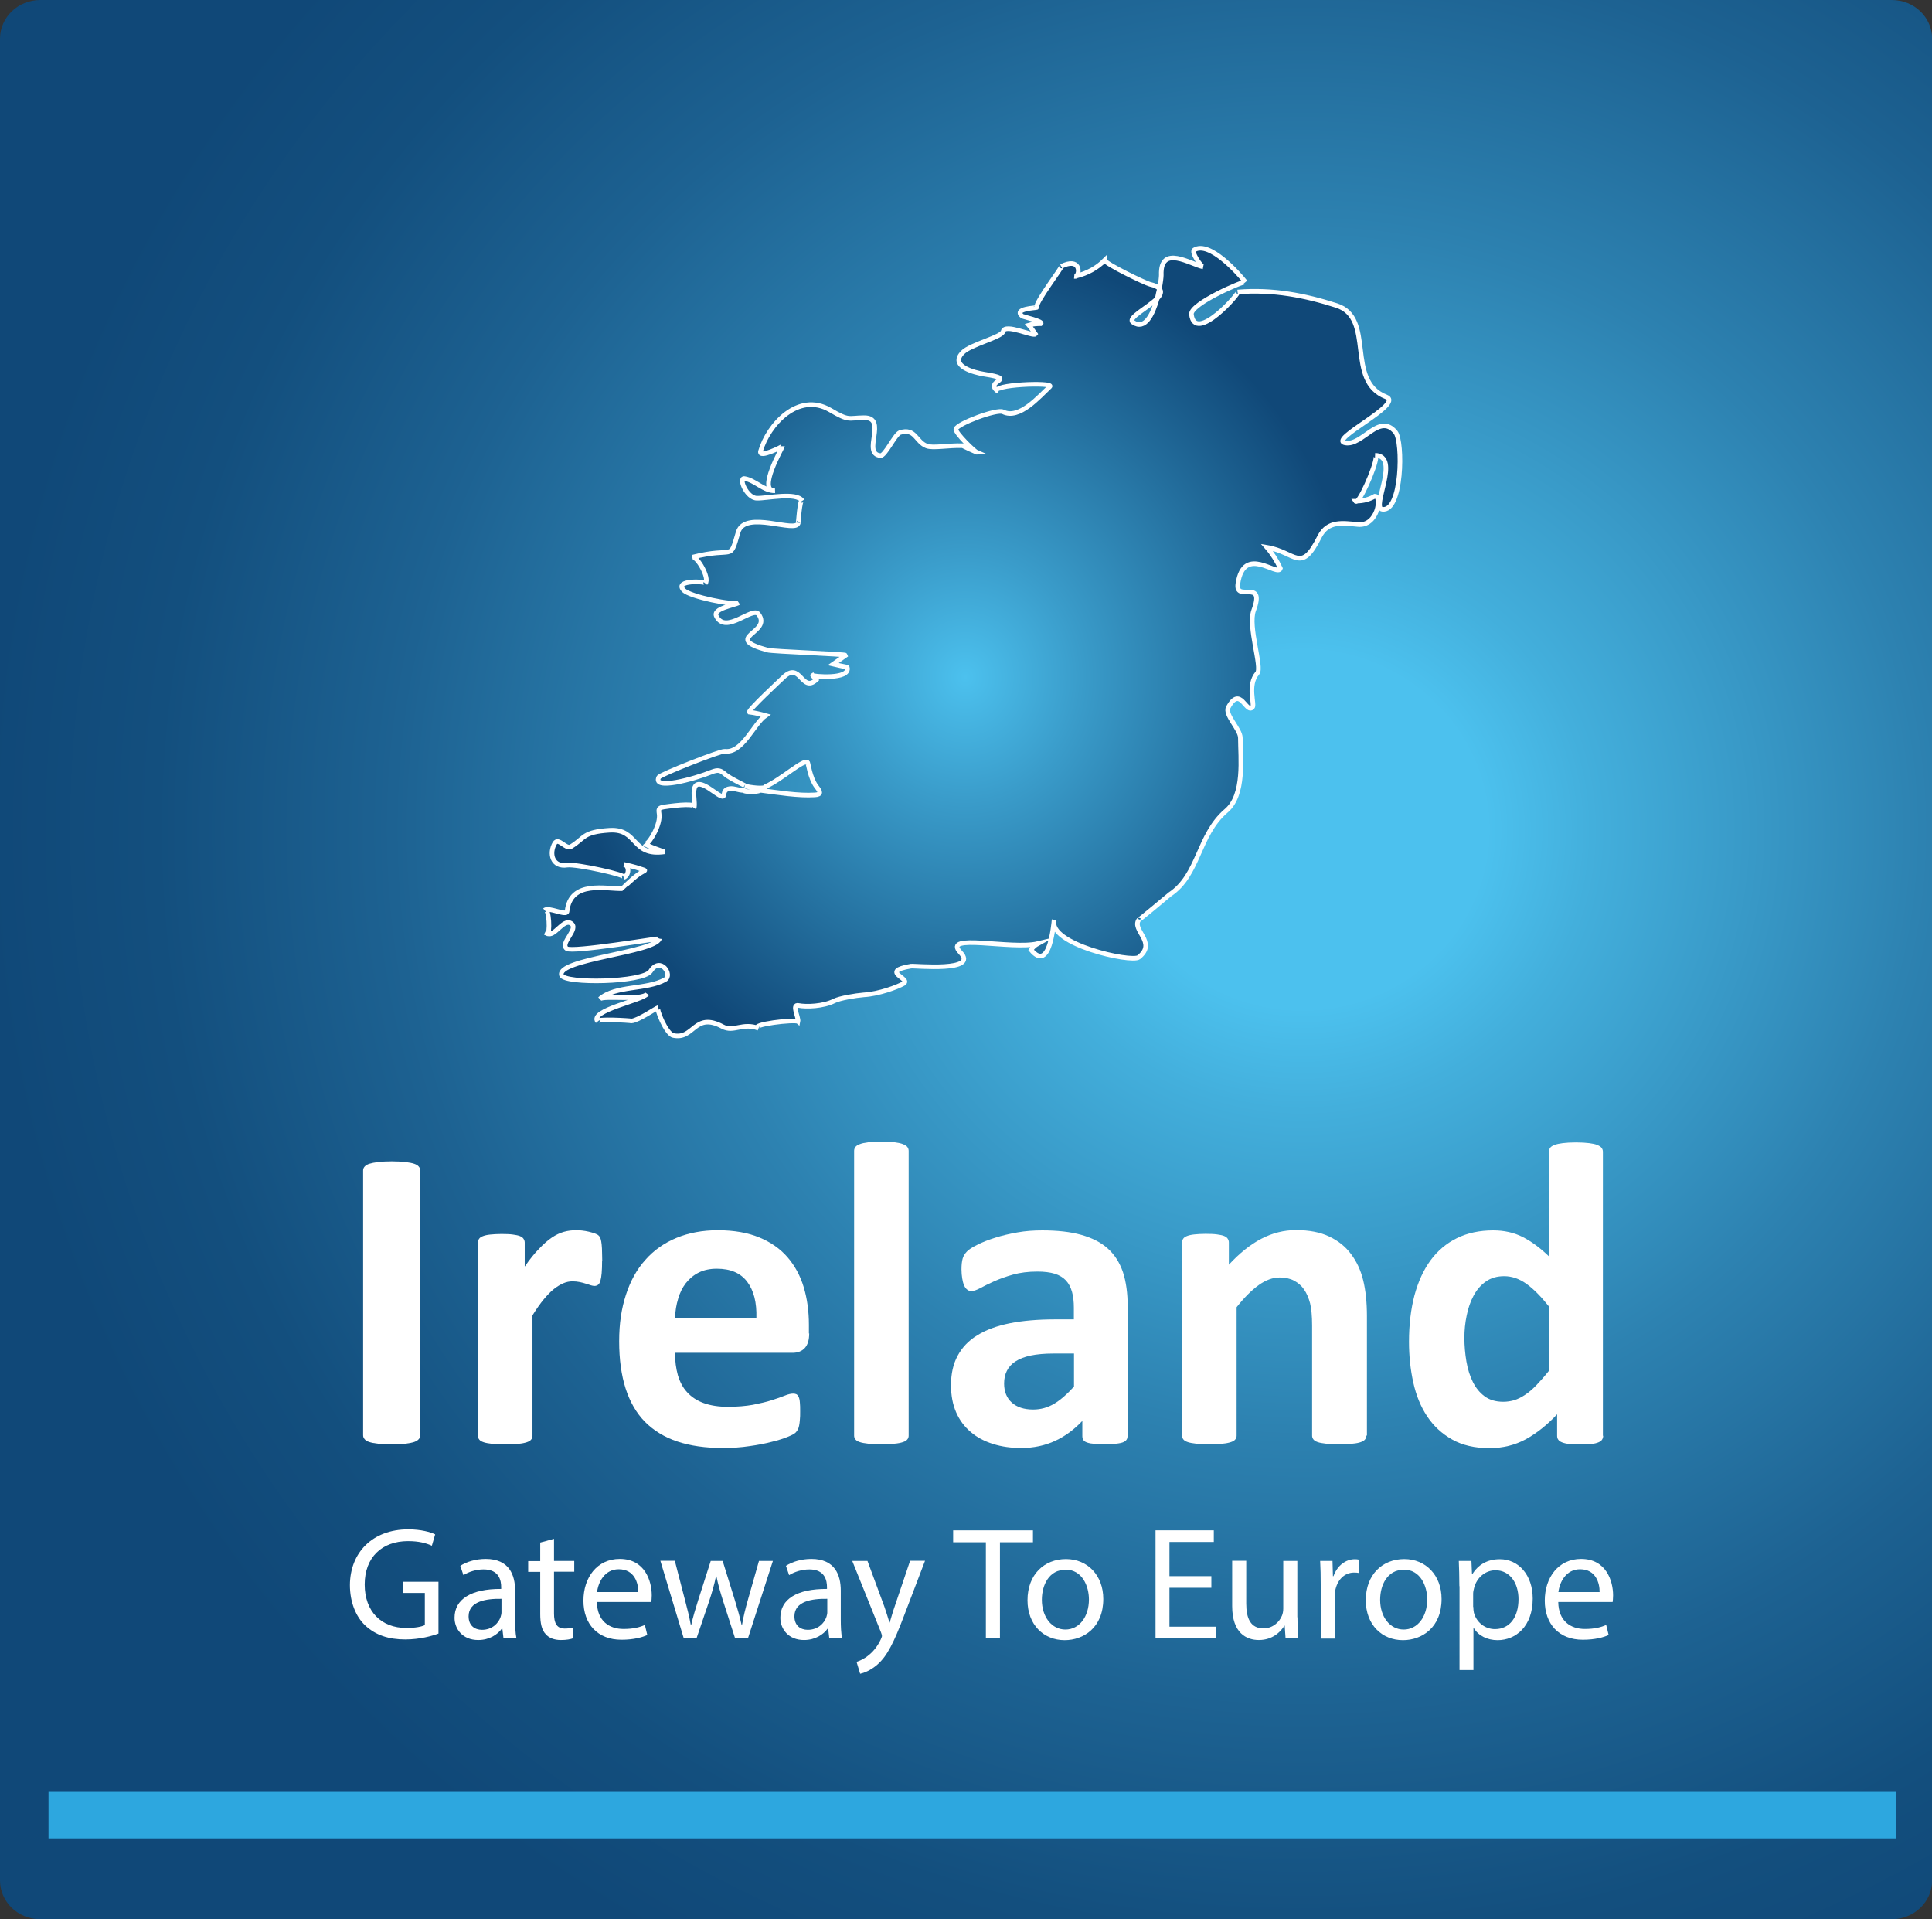 <svg xmlns="http://www.w3.org/2000/svg" xmlns:xlink="http://www.w3.org/1999/xlink" id="Layer_2" data-name="Layer 2" viewBox="0 0 134.61 133.72"><rect x="0" y="0" width="134.61" height="133.72" fill="#333333" stroke="none"/><defs><style>      .cls-1 {        fill: url(#radial-gradient);      }      .cls-1, .cls-2, .cls-3 {        stroke-width: 0px;      }      .cls-4 {        fill: url(#radial-gradient-2);        stroke: #fff;        stroke-miterlimit: 10;        stroke-width: .32px;      }      .cls-2 {        fill: #2da7df;      }      .cls-3 {        fill: #fff;      }    </style><radialGradient id="radial-gradient" cx="-1031.55" cy="-1064.06" fx="-1031.55" fy="-1064.06" r="75.87" gradientTransform="translate(-1157.45 1302.75) rotate(-180) scale(1.21 -1.17)" gradientUnits="userSpaceOnUse"><stop offset=".14" stop-color="#4cc1ee"></stop><stop offset=".22" stop-color="#43afdc"></stop><stop offset=".47" stop-color="#2d82b1"></stop><stop offset=".69" stop-color="#1d6292"></stop><stop offset=".87" stop-color="#134f7e"></stop><stop offset="1" stop-color="#104878"></stop></radialGradient><radialGradient id="radial-gradient-2" cx="428.87" cy="708.81" fx="428.87" fy="708.81" r="34.28" gradientTransform="translate(-280.12 -569.49) scale(.81 .87)" gradientUnits="userSpaceOnUse"><stop offset="0" stop-color="#4cc1ee"></stop><stop offset=".29" stop-color="#3a9cca"></stop><stop offset="1" stop-color="#104878"></stop></radialGradient></defs><g id="Layer_1-2" data-name="Layer 1"><g><path class="cls-1" d="M0,131.01c0,1.49,1.25,2.7,2.8,2.7h129.02c1.54,0,2.8-1.21,2.8-2.7V2.7c0-1.49-1.25-2.7-2.8-2.7H2.8C1.25,0,0,1.21,0,2.7v128.31Z"></path><path class="cls-4" d="M38.12,65.03c.5.29,1.11-1.03,1.65-.71.63.37-.8,1.4-.28,1.77.38.28,6.46-.74,6.46-.7-.32.98-7.16,1.43-6.83,2.55.19.61,5.69.52,6.21-.28.69-1.07,1.57.27,1.01.59-1.3.73-3.44.38-4.55,1.35.29-.27,2.95.14,3.3-.36-.31.46-4.06,1.15-3.45,1.93-.17-.22,2.28-.07,2.36-.04.48-.04,1.7-.89,1.86-.93-.17.05.56,1.84,1.05,1.94,1.47.31,1.45-1.68,3.45-.61.76.4,1.37-.31,2.49.11-.67-.26,2.55-.64,2.75-.47.06-.27-.47-1.22.03-1.12.54.11,1.73.07,2.5-.32.39-.19,1.45-.37,2.06-.42,1.05-.06,2.35-.55,2.75-.78.62-.35-1.72-.84.53-1.22.28-.04,4.77.43,3.44-.96-1.31-1.37,3.56-.17,5.4-.61-.2.11-.37.26-.47.44,1.33,1.61,1.55-1.84,1.61-2.09-.47,1.69,5.38,2.99,5.89,2.6,1.32-1.04-.55-1.9.02-2.63-.12.16,2.06-1.68,2.15-1.75,2.04-1.35,1.95-4.14,3.92-5.82,1.32-1.11.99-3.7.99-5.08,0-.62-1.12-1.62-.84-2.13.84-1.55,1.23.44,1.68,0,.19-.19-.38-1.54.34-2.38.36-.4-.67-3.26-.25-4.38.84-2.28-1.32-.5-1.1-1.87.42-2.75,2.78-.43,2.96-1.05-.24-.52-.55-1.02-.94-1.47,2.04.34,2.36,1.89,3.68-.76.58-1.11,1.6-.93,2.66-.83,1.38.14,1.69-1.99,1.18-1.97-.39.23-.8.33-1.23.34-.05.04-.09.04-.11.01.05,0,.07,0,.11-.01.4-.32,1.59-3.17,1.25-3.19,1.79.05-.28,3.64.49,3.76,1.41.22,1.46-4.72.93-5.37-1.13-1.38-2.29.95-3.49.75-1.27-.21,4.13-2.72,2.84-3.21-2.88-1.11-.73-5.51-3.47-6.37-2.18-.7-4.42-1.14-6.88-.94.26-.03-2.99,3.67-3.22,1.55-.06-.74,3.67-2.34,3.76-2.24-.46-.59-2.5-2.89-3.56-2.24-.24.15.46,1.15.62,1.18-.85-.16-3-1.61-2.92.58,0,.14-.04.5-.13.95.18.19.08.42-.15.67-.31,1.1-.85,2.24-1.69,1.66-.43-.29,1.06-1.02,1.69-1.66.04-.23.1-.47.15-.67-.1-.13-.31-.24-.67-.32-.3-.07-3.13-1.43-3.14-1.67-.54.54-1.21.91-1.98,1.1-.03.03-.08.04-.13.03.05,0,.09-.03.13-.03.28-.24.23-1.31-1.05-.67.19-.09-1.84,2.53-1.71,2.86-.01.03-1.67.08-1.01.6.06.05,1.53.38,1.3.53-.28,0-.57.02-.84.1.17.2.31.41.46.62-.14.2-2.13-.77-2.25-.18-.09.4-2.26.9-2.81,1.46-.96.96.81,1.41,1.51,1.52,2.44.38-.15.43.97,1.21-.7-.49,3.91-.67,3.59-.35-.74.69-2.14,2.33-3.27,1.76-.43-.21-3.17.82-3.28,1.2-.08.24,1.36,1.64,1.48,1.63-.35-.15-.68-.3-1.02-.47-1-.03-2.07.19-2.5.02-.76-.29-.78-1.28-1.87-.93-.37.18-1.03,1.64-1.35,1.6-1.33-.13.55-2.67-1.15-2.64-1.12.01-1,.26-2.36-.54-2.21-1.28-4.3,1.02-4.84,2.87-.15.55,1.53-.33,1.53-.34,0,.08-1.79,3.16-.52,3.1-.78.03-1.39-.74-2.13-.85-.44-.07.15,1.37.87,1.37.69.02,2.74-.45,3.16.18-.17-.26-.31,1.81-.28,1.53-.1.78-3.72-.94-4.19.66-.62,2.11-.2.97-3.2,1.74.35-.09,1.23,1.45.92,1.82.1-.14-2.22-.26-1.52.47.41.46,3.54,1.09,3.84.88-.28.18-1.85.4-1.55.95.65,1.29,2.52-.72,2.93-.15.99,1.32-2.62,1.6.62,2.5.36.1,5.46.28,5.46.36-.29.21-.58.41-.88.62.33.08.64.14.98.21.26.92-2.52.63-2.41.57.08.11.15.21.24.32-1.01.92-1.09-1.35-2.29-.17-.21.2-2.45,2.28-2.36,2.41.4.05.77.14,1.13.24-.84.58-1.6,2.65-2.85,2.49-.28-.04-4.48,1.61-4.59,1.81-.45.92,2.43.14,3.69-.37.42-.16.6-.13.92.15.39.35,1.72.92,1.38.83.37.1,1.37.23,1.43.05,1.22-.56,2.66-1.94,2.95-1.69.04.03.16,1.06.6,1.66.28.36.4.57-.1.6-1.15.07-2.54-.16-3.78-.32-.41.18-1.19.08-1.18.01-.38-.01-.66-.17-.96-.13-.83.1.13,1.1-1.26.11-1.84-1.31-1.03.9-1.24,1.23.23-.33-1.07-.21-2.09-.06-.56.08-.28.33-.33.76-.06.79-.84,2.01-1.01,1.79.12.14,1.31.57,1.4.57-2.36.35-1.82-1.62-3.85-1.5-1.89.12-1.69.53-2.69,1.14-.35.22-.87-.67-1.13-.23-.41.71-.17,1.68.87,1.52.64-.09,4.28.71,3.94.86.4-.18.39-.84.01-.91.12.03.73.15,1.22.33.39.13.28.03-.2.36-.54.39-1.12,1-1.13,1-1.11.04-3.62-.62-3.85,1.58-.03.35-1.28-.32-1.56-.08.32-.29.4,1.78.16,1.64Z"></path><rect class="cls-2" x="3.38" y="124.84" width="128.73" height="3.24"></rect><g><path class="cls-3" d="M29.28,99.99c0,.1-.03.19-.1.27-.07.08-.17.15-.32.2-.15.05-.35.09-.6.12-.25.03-.57.05-.97.05s-.7-.02-.96-.05c-.26-.03-.46-.07-.61-.12-.15-.05-.26-.12-.32-.2-.07-.08-.1-.17-.1-.27v-18.44c0-.1.03-.19.1-.27.07-.08.18-.15.33-.2.16-.05.36-.09.61-.12.25-.03.57-.05.95-.05s.71.02.97.05c.25.03.45.07.6.12.15.05.26.12.32.2.07.08.1.17.1.27v18.44Z"></path><path class="cls-3" d="M41.95,87.81c0,.36-.01.66-.03.89-.02.23-.05.41-.09.54-.04.13-.09.22-.16.27-.07.05-.15.08-.25.08-.08,0-.17-.02-.27-.05-.1-.04-.21-.07-.34-.11-.13-.04-.26-.08-.42-.11-.15-.03-.32-.05-.5-.05-.21,0-.42.04-.63.13-.21.09-.43.22-.66.4-.23.18-.46.42-.71.72-.25.3-.51.67-.79,1.12v8.39c0,.1-.03.19-.09.26-.06.08-.16.14-.31.19-.15.05-.34.09-.58.11-.24.02-.55.04-.92.04s-.68-.01-.92-.04c-.24-.03-.44-.06-.58-.11-.15-.05-.25-.11-.31-.19-.06-.08-.09-.16-.09-.26v-13.46c0-.1.03-.19.08-.26.05-.08.14-.14.27-.19.13-.05.3-.09.51-.11.21-.02.47-.04.78-.04s.59.01.8.04c.21.03.37.06.49.11.12.05.2.11.25.19.05.08.08.16.08.26v1.67c.35-.5.68-.92,1-1.24.31-.33.61-.59.89-.78.28-.19.56-.32.84-.4.28-.08.56-.11.84-.11.13,0,.27,0,.42.02.15.02.31.04.47.08.16.04.3.08.42.12.12.05.21.09.26.14.06.05.1.11.12.17.03.06.05.14.07.25.02.11.04.26.05.48,0,.21.02.5.02.86Z"></path><path class="cls-3" d="M56.38,92.89c0,.46-.1.8-.31,1.03-.21.22-.49.33-.85.33h-8.19c0,.57.07,1.09.2,1.56.14.47.35.87.65,1.19.3.33.68.58,1.15.75.47.17,1.03.26,1.68.26s1.25-.05,1.75-.14c.5-.1.94-.2,1.31-.32.37-.12.67-.22.91-.32.24-.1.44-.14.59-.14.09,0,.17.02.23.05.06.04.11.1.15.19.04.09.07.22.08.38.02.17.02.37.02.63,0,.22,0,.41-.02.57-.01.16-.03.29-.05.4-.02.11-.05.2-.09.28-.04.08-.09.15-.16.22-.07.07-.24.17-.54.29-.29.12-.66.24-1.12.35-.45.12-.97.22-1.55.3-.58.09-1.21.13-1.87.13-1.2,0-2.25-.15-3.15-.45-.9-.3-1.65-.76-2.26-1.37-.6-.61-1.05-1.39-1.35-2.32-.3-.94-.45-2.03-.45-3.29s.16-2.28.47-3.24c.31-.96.76-1.78,1.36-2.44.59-.67,1.32-1.18,2.17-1.53.85-.35,1.81-.53,2.87-.53,1.13,0,2.09.17,2.89.5.8.33,1.46.79,1.97,1.38.51.59.89,1.29,1.13,2.09.24.8.36,1.68.36,2.63v.6ZM52.7,91.81c.03-1.07-.18-1.9-.64-2.51-.46-.61-1.16-.91-2.12-.91-.48,0-.9.09-1.26.27-.36.18-.65.43-.89.73-.24.31-.42.67-.54,1.09-.13.42-.2.86-.22,1.34h5.67Z"></path><path class="cls-3" d="M63.31,100.02c0,.1-.03.19-.09.26-.06.08-.16.14-.31.19-.15.05-.34.09-.58.11-.24.02-.55.04-.92.04s-.68-.01-.92-.04c-.24-.03-.44-.06-.58-.11-.15-.05-.25-.11-.31-.19-.06-.08-.09-.16-.09-.26v-19.84c0-.1.03-.19.09-.27.06-.08.16-.15.31-.2.15-.06.34-.1.58-.13s.55-.05.92-.05.68.02.92.05.43.07.58.13c.15.06.25.12.31.2.06.08.09.17.09.27v19.84Z"></path><path class="cls-3" d="M78.56,100.06c0,.14-.05.25-.15.33-.1.08-.26.14-.48.17-.22.04-.54.05-.96.05-.45,0-.78-.02-.99-.05-.21-.04-.35-.09-.44-.17-.09-.08-.13-.19-.13-.33v-1.07c-.55.59-1.18,1.06-1.89,1.39-.71.33-1.5.5-2.36.5-.71,0-1.37-.09-1.97-.28-.6-.19-1.12-.46-1.55-.83-.44-.37-.78-.82-1.02-1.37s-.36-1.18-.36-1.9c0-.78.15-1.47.46-2.04.31-.58.76-1.06,1.37-1.43.61-.38,1.37-.66,2.27-.84s1.96-.27,3.15-.27h1.31v-.81c0-.42-.04-.79-.13-1.11-.09-.32-.23-.58-.42-.79-.2-.21-.46-.37-.78-.47-.33-.1-.73-.15-1.21-.15-.63,0-1.2.07-1.7.21-.5.14-.94.3-1.32.47-.38.17-.7.33-.96.47-.26.14-.47.21-.63.21-.11,0-.21-.04-.29-.11-.09-.07-.16-.17-.21-.3-.06-.13-.1-.29-.13-.48-.03-.19-.05-.4-.05-.63,0-.31.03-.56.08-.74.05-.18.15-.34.29-.49.14-.15.39-.31.74-.48.35-.18.76-.34,1.24-.49.47-.15.99-.27,1.55-.37.56-.1,1.13-.14,1.73-.14,1.06,0,1.96.1,2.71.31.75.21,1.37.52,1.85.95.48.43.83.98,1.06,1.65.22.67.33,1.47.33,2.4v9.05ZM74.83,94.3h-1.45c-.61,0-1.14.05-1.57.14-.43.09-.78.23-1.06.41s-.47.4-.6.66c-.13.26-.19.55-.19.88,0,.56.18,1.01.54,1.33.36.32.85.48,1.49.48.53,0,1.02-.14,1.47-.41.45-.27.9-.67,1.37-1.19v-2.29Z"></path><path class="cls-3" d="M95.2,100.02c0,.1-.03.19-.09.26-.06.08-.16.14-.3.19-.14.05-.33.09-.58.11-.25.02-.55.04-.91.04s-.68-.01-.93-.04c-.25-.03-.44-.06-.58-.11-.14-.05-.24-.11-.3-.19-.06-.08-.09-.16-.09-.26v-7.68c0-.65-.05-1.17-.14-1.54-.1-.37-.23-.69-.42-.96-.18-.27-.42-.47-.7-.62-.29-.15-.62-.22-1-.22-.48,0-.97.18-1.46.53-.49.35-1.01.87-1.54,1.54v8.95c0,.1-.03.19-.09.26-.06.08-.16.14-.31.19-.15.05-.34.09-.58.11-.24.02-.55.04-.92.04s-.68-.01-.92-.04c-.24-.03-.44-.06-.58-.11-.15-.05-.25-.11-.31-.19-.06-.08-.09-.16-.09-.26v-13.46c0-.1.03-.19.08-.26.05-.08.14-.14.27-.19.13-.05.3-.09.51-.11.21-.02.47-.04.78-.04s.59.01.8.04c.21.03.37.06.49.11.12.05.2.11.25.19.05.08.08.16.08.26v1.55c.74-.8,1.5-1.41,2.27-1.81.77-.4,1.57-.6,2.41-.6.92,0,1.69.15,2.32.45.63.3,1.14.71,1.52,1.23.39.52.67,1.12.84,1.82.17.69.26,1.53.26,2.5v8.31Z"></path><path class="cls-3" d="M111.7,100.02c0,.11-.03.2-.08.28-.05.08-.14.14-.26.19s-.28.09-.49.11c-.21.02-.46.03-.76.03-.32,0-.58-.01-.78-.03-.2-.02-.36-.06-.49-.11-.13-.05-.22-.11-.27-.19-.06-.08-.08-.17-.08-.28v-1.49c-.69.74-1.42,1.32-2.18,1.74-.76.41-1.6.62-2.53.62-1.03,0-1.89-.2-2.6-.6-.71-.4-1.29-.93-1.74-1.61-.45-.67-.77-1.46-.97-2.36-.2-.9-.3-1.85-.3-2.84,0-1.2.13-2.27.38-3.23.26-.96.63-1.77,1.12-2.44.49-.67,1.11-1.19,1.84-1.55.73-.36,1.58-.54,2.53-.54.75,0,1.44.15,2.05.46.61.31,1.22.76,1.83,1.35v-7.29c0-.1.03-.19.08-.27.06-.08.16-.15.3-.2.15-.06.34-.1.58-.13s.55-.05.92-.05.68.02.92.05.43.07.57.13c.14.06.24.12.3.2.06.08.09.17.09.27v19.8ZM107.92,91.02c-.54-.68-1.06-1.21-1.56-1.57-.5-.36-1.02-.54-1.56-.54-.49,0-.92.12-1.27.37-.36.25-.64.58-.86.99-.22.41-.38.87-.48,1.38-.11.51-.16,1.03-.16,1.56,0,.56.05,1.11.14,1.64.09.53.24,1.01.45,1.43.21.42.48.75.82,1,.34.25.77.38,1.3.38.26,0,.52-.04.76-.11.25-.08.5-.2.75-.37.26-.17.52-.39.79-.67.27-.28.57-.62.89-1.02v-4.47Z"></path></g><g><path class="cls-3" d="M30.55,113.81c-.43.16-1.29.41-2.31.41-1.14,0-2.07-.29-2.81-.99-.65-.62-1.05-1.63-1.05-2.8.01-2.24,1.55-3.88,4.07-3.88.87,0,1.55.19,1.87.35l-.23.79c-.4-.18-.9-.32-1.66-.32-1.83,0-3.02,1.14-3.02,3.02s1.15,3.03,2.9,3.03c.64,0,1.07-.09,1.29-.2v-2.24h-1.53v-.78h2.48v3.61Z"></path><path class="cls-3" d="M35.08,114.14l-.08-.68h-.03c-.3.42-.88.8-1.65.8-1.09,0-1.65-.77-1.65-1.55,0-1.3,1.16-2.02,3.25-2.01v-.11c0-.45-.12-1.25-1.23-1.25-.5,0-1.03.16-1.4.4l-.22-.65c.45-.29,1.09-.48,1.77-.48,1.65,0,2.05,1.13,2.05,2.21v2.02c0,.47.02.93.09,1.29h-.89ZM34.94,111.39c-1.07-.02-2.29.17-2.29,1.22,0,.64.42.94.93.94.7,0,1.15-.45,1.3-.9.03-.1.06-.21.06-.31v-.94Z"></path><path class="cls-3" d="M38.6,107.2v1.55h1.41v.75h-1.41v2.91c0,.67.19,1.05.74,1.05.26,0,.45-.03.57-.07l.04.74c-.19.08-.49.13-.87.13-.46,0-.83-.14-1.06-.41-.28-.29-.38-.77-.38-1.4v-2.94h-.84v-.75h.84v-1.29l.96-.26Z"></path><path class="cls-3" d="M41.59,111.62c.02,1.33.87,1.87,1.85,1.87.7,0,1.13-.12,1.49-.28l.17.7c-.35.16-.94.33-1.8.33-1.66,0-2.65-1.09-2.65-2.72s.96-2.91,2.53-2.91c1.76,0,2.23,1.55,2.23,2.54,0,.2-.02.36-.03.46h-3.79ZM44.47,110.92c.01-.62-.26-1.59-1.36-1.59-.99,0-1.43.91-1.51,1.59h2.87Z"></path><path class="cls-3" d="M47.02,108.75l.71,2.74c.16.6.3,1.16.4,1.72h.03c.12-.55.3-1.13.48-1.71l.88-2.75h.83l.84,2.7c.2.65.36,1.22.48,1.76h.03c.09-.55.23-1.12.41-1.75l.77-2.71h.97l-1.74,5.4h-.89l-.83-2.58c-.19-.6-.35-1.14-.48-1.77h-.02c-.13.65-.3,1.2-.49,1.78l-.87,2.56h-.89l-1.63-5.4h1Z"></path><path class="cls-3" d="M57.78,114.14l-.08-.68h-.03c-.3.42-.88.8-1.65.8-1.09,0-1.65-.77-1.65-1.55,0-1.3,1.16-2.02,3.25-2.01v-.11c0-.45-.12-1.25-1.23-1.25-.5,0-1.03.16-1.41.4l-.22-.65c.45-.29,1.09-.48,1.77-.48,1.65,0,2.05,1.13,2.05,2.21v2.02c0,.47.02.93.09,1.29h-.89ZM57.64,111.39c-1.07-.02-2.29.17-2.29,1.22,0,.64.42.94.93.94.7,0,1.15-.45,1.3-.9.03-.1.06-.21.06-.31v-.94Z"></path><path class="cls-3" d="M60.44,108.75l1.18,3.19c.12.36.26.78.35,1.1h.02c.1-.32.21-.74.35-1.13l1.07-3.17h1.04l-1.47,3.85c-.7,1.85-1.18,2.8-1.85,3.38-.48.42-.96.59-1.2.64l-.25-.83c.25-.08.57-.23.86-.48.27-.21.6-.59.83-1.09.04-.1.08-.18.08-.23s-.02-.13-.07-.26l-2-4.97h1.07Z"></path><path class="cls-3" d="M68.7,107.45h-2.29v-.83h5.56v.83h-2.3v6.69h-.98v-6.69Z"></path><path class="cls-3" d="M76.87,111.4c0,2-1.38,2.87-2.69,2.87-1.46,0-2.59-1.07-2.59-2.78,0-1.81,1.18-2.87,2.68-2.87s2.6,1.13,2.6,2.78ZM72.59,111.46c0,1.18.68,2.07,1.64,2.07s1.64-.88,1.64-2.1c0-.91-.46-2.07-1.62-2.07s-1.66,1.07-1.66,2.1Z"></path><path class="cls-3" d="M84.4,110.62h-2.92v2.71h3.26v.81h-4.23v-7.52h4.06v.81h-3.09v2.38h2.92v.8Z"></path><path class="cls-3" d="M90.4,112.67c0,.56.01,1.05.04,1.47h-.87l-.06-.88h-.02c-.26.43-.83,1-1.78,1-.85,0-1.86-.47-1.86-2.36v-3.16h.98v2.99c0,1.03.31,1.72,1.2,1.72.66,0,1.12-.46,1.29-.89.06-.14.09-.32.09-.5v-3.31h.98v3.93Z"></path><path class="cls-3" d="M92.02,110.43c0-.64-.01-1.18-.04-1.68h.86l.03,1.06h.04c.25-.72.84-1.18,1.49-1.18.11,0,.19.01.28.03v.93c-.1-.02-.2-.03-.33-.03-.69,0-1.18.52-1.32,1.26-.02.13-.04.29-.04.46v2.88h-.97v-3.71Z"></path><path class="cls-3" d="M100.44,111.4c0,2-1.38,2.87-2.69,2.87-1.46,0-2.59-1.07-2.59-2.78,0-1.81,1.18-2.87,2.68-2.87s2.6,1.13,2.6,2.78ZM96.16,111.46c0,1.18.68,2.07,1.64,2.07s1.64-.88,1.64-2.1c0-.91-.46-2.07-1.62-2.07s-1.66,1.07-1.66,2.1Z"></path><path class="cls-3" d="M101.68,110.51c0-.69-.02-1.25-.04-1.76h.88l.04.93h.02c.4-.66,1.04-1.05,1.92-1.05,1.3,0,2.29,1.1,2.29,2.74,0,1.94-1.18,2.9-2.45,2.9-.71,0-1.34-.31-1.66-.85h-.02v2.93h-.97v-5.84ZM102.65,111.95c0,.14.02.28.04.4.18.68.77,1.15,1.47,1.15,1.04,0,1.64-.85,1.64-2.09,0-1.08-.57-2.01-1.61-2.01-.67,0-1.29.48-1.48,1.22-.03.12-.07.27-.07.4v.93Z"></path><path class="cls-3" d="M108.57,111.62c.02,1.33.87,1.87,1.85,1.87.7,0,1.13-.12,1.49-.28l.17.7c-.35.16-.94.33-1.8.33-1.66,0-2.65-1.09-2.65-2.72s.96-2.91,2.53-2.91c1.76,0,2.23,1.55,2.23,2.54,0,.2-.02.36-.03.46h-3.79ZM111.45,110.92c.01-.62-.26-1.59-1.36-1.59-.99,0-1.43.91-1.51,1.59h2.87Z"></path></g></g></g></svg>